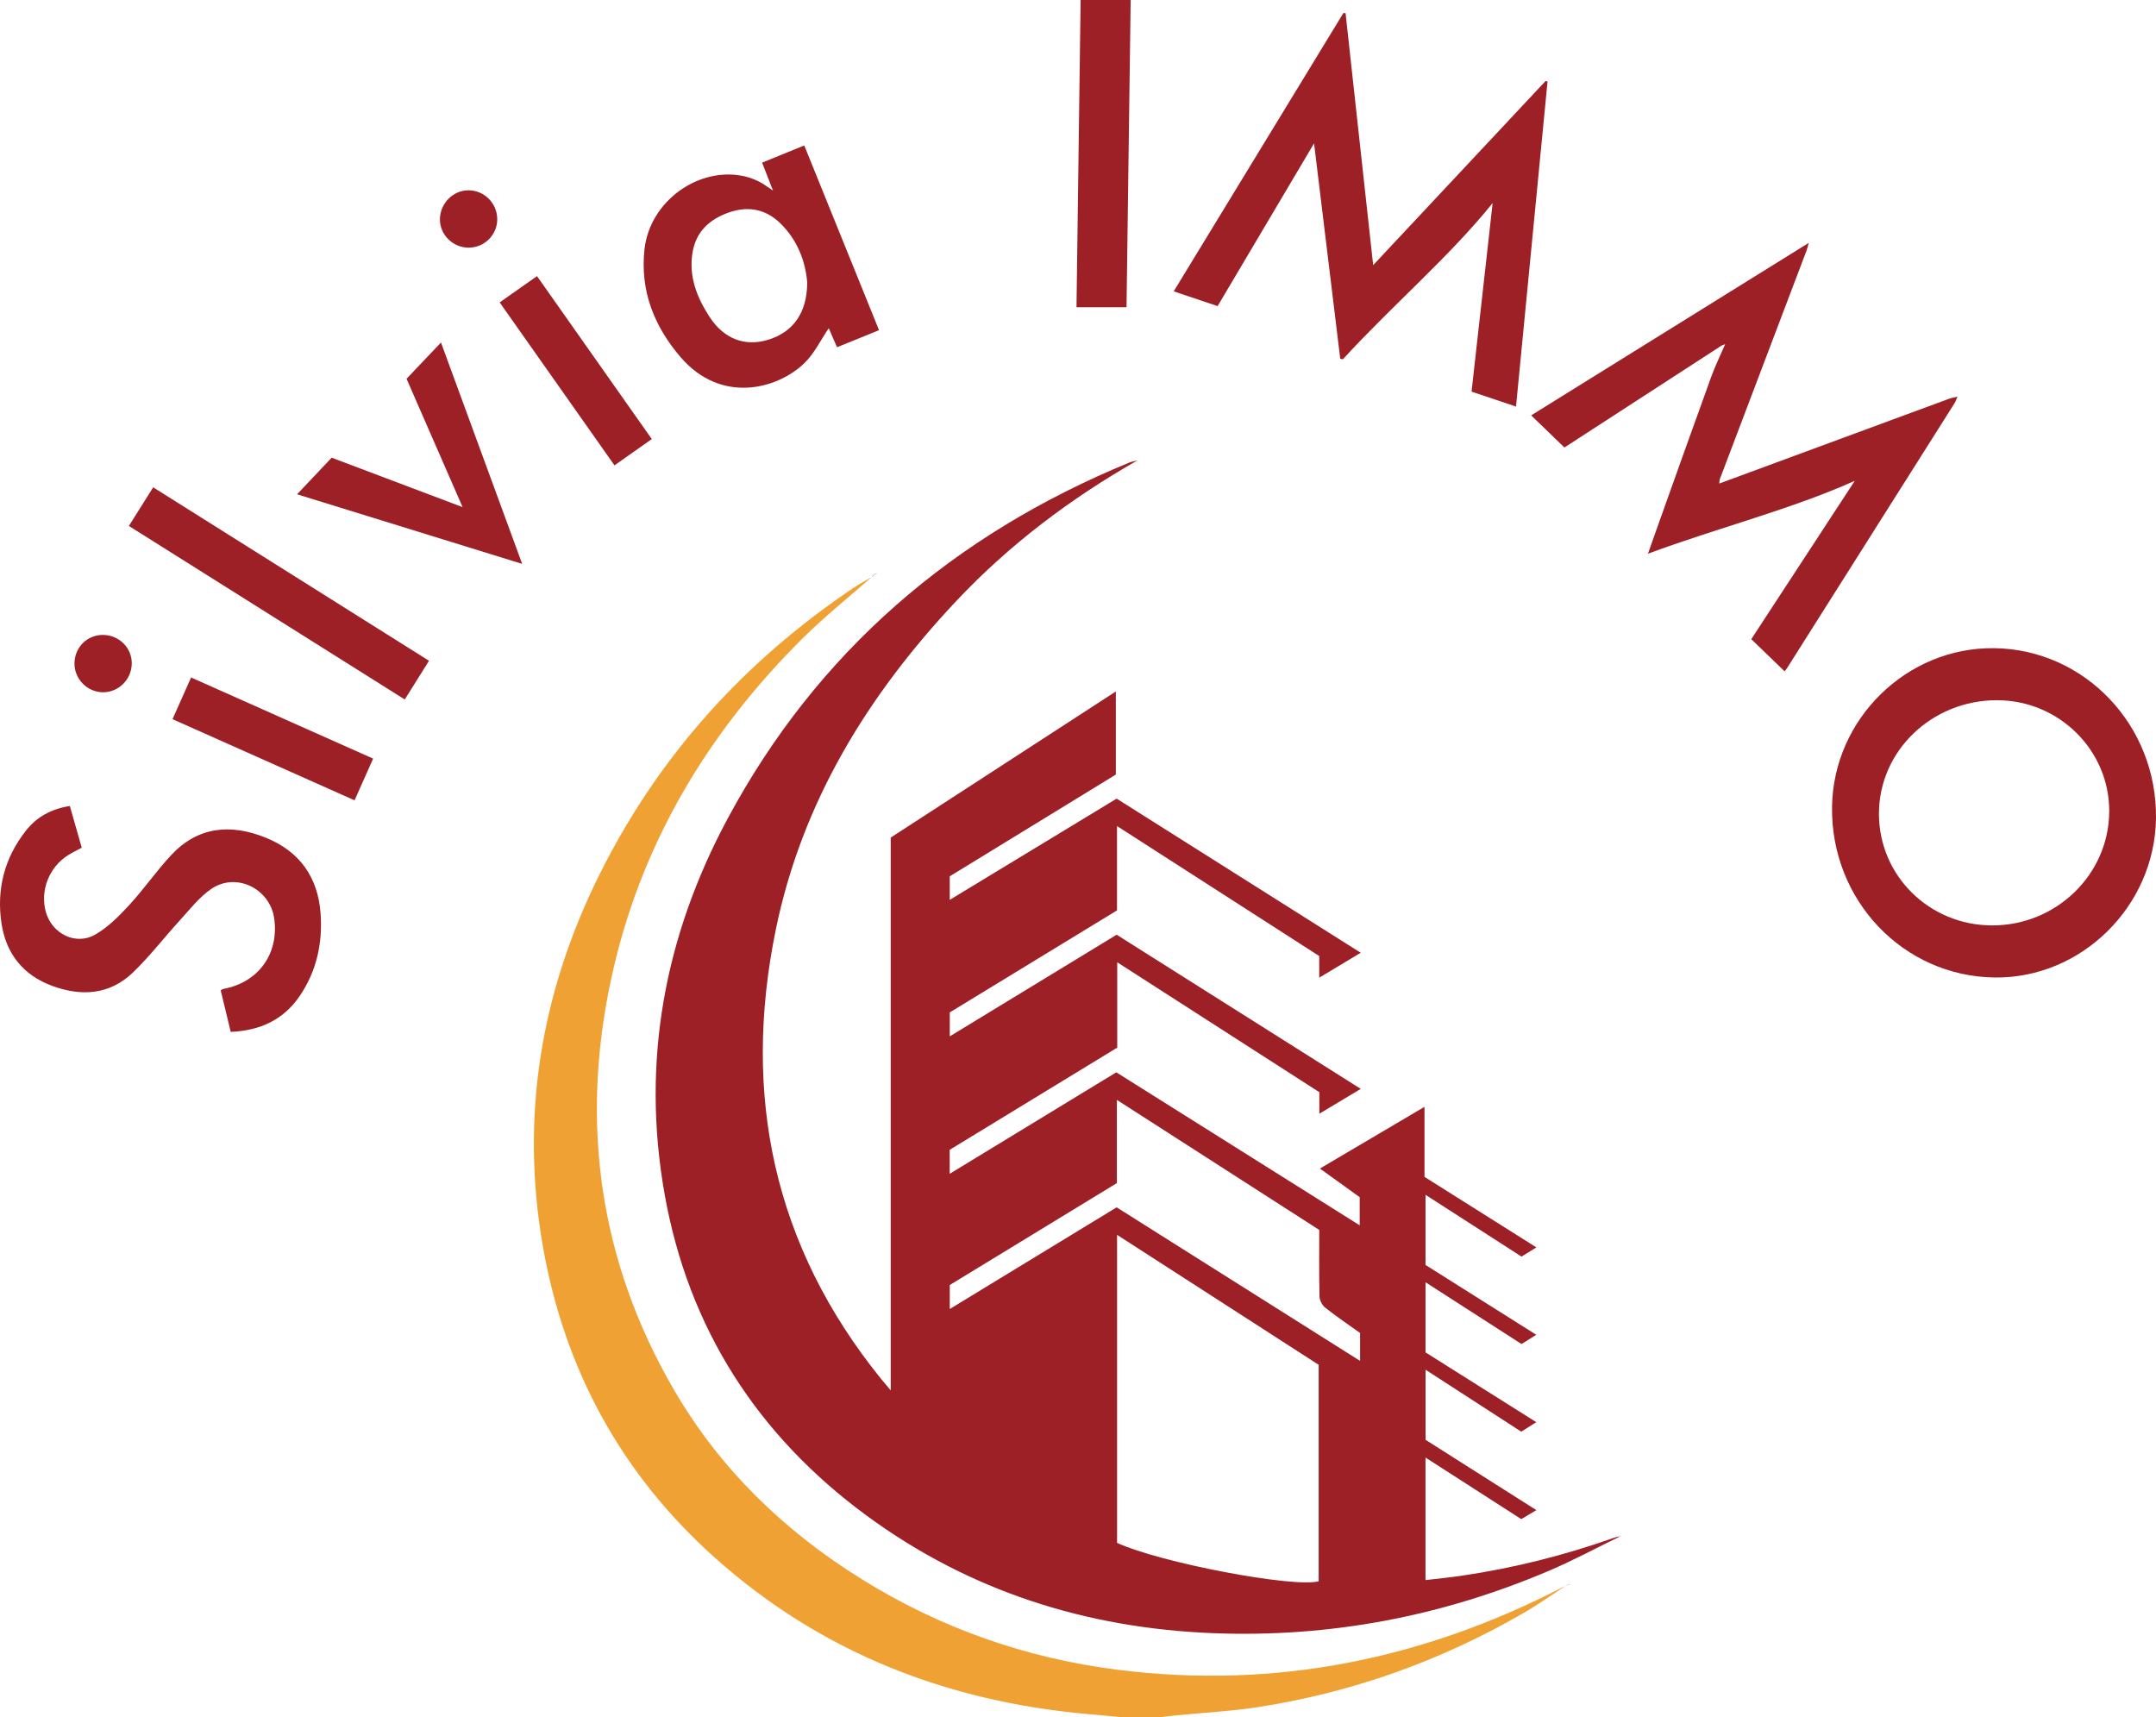 <?xml version="1.0" encoding="utf-8"?>
<!-- Generator: Adobe Illustrator 25.1.0, SVG Export Plug-In . SVG Version: 6.00 Build 0)  -->
<svg version="1.1" id="Calque_1" xmlns="http://www.w3.org/2000/svg" xmlns:xlink="http://www.w3.org/1999/xlink" x="0px" y="0px"
	 viewBox="0 0 251.09 200.011" style="enable-background:new 0 0 251.09 200.011;" xml:space="preserve">
<style type="text/css">
	.st0{fill:#EFA134;}
	.st1{fill:#9C2026;}
</style>
<g>
	<path class="st0" d="M101.59,67.14c-2.726,2.407-5.582,4.684-8.157,7.244
		c-11.135,11.073-18.901,24.125-22.24,39.547c-3.65,16.863-1.42,32.952,7.311,47.957
		c5.376,9.239,12.868,16.454,21.912,22.067c9.124,5.663,19.053,9.156,29.695,10.506
		c18.319,2.323,35.587-1.187,51.926-9.63c0.134-0.069,0.27-0.133,0.406-0.198
		c0.001,0.001-0.016-0.01-0.016-0.01c-1.628,1.062-3.213,2.197-4.891,3.172
		c-9.615,5.587-19.922,9.286-30.907,11.002c-3.257,0.509-6.568,0.672-9.853,0.998
		c-0.593,0.059-1.183,0.143-1.774,0.215c-1.384,0-2.768,0-4.153,0c-1.398-0.129-2.796-0.261-4.195-0.386
		c-16.354-1.469-30.972-7.134-43.317-18.133c-10.931-9.739-17.592-21.94-20.108-36.313
		c-2.647-15.122-0.252-29.565,6.569-43.289c6.853-13.789,16.818-24.831,29.569-33.401
		c0.719-0.483,1.489-0.89,2.236-1.333C101.603,67.156,101.59,67.14,101.59,67.14z"/>
	<path class="st1" d="M188.785,178.88c-2.804,1.364-5.556,2.852-8.422,4.071c-12.473,5.304-25.498,7.781-39.053,7.255
		c-14.808-0.575-28.426-4.902-40.395-13.702c-12.693-9.333-20.723-21.776-23.507-37.393
		c-2.751-15.43-0.022-30.06,7.315-43.737c10.461-19.5,26.347-33.078,46.741-41.48
		c0.327-0.135,0.686-0.193,1.03-0.287l0.018-0.015c-7.841,4.468-14.993,9.859-21.171,16.433
		c-10.252,10.909-17.917,23.327-20.977,38.174c-3.981,19.317-0.283,36.914,12.258,52.404
		c0.314,0.387,0.64,0.764,1.113,1.326c0-21.623,0-43,0-64.381c8.727-5.665,17.401-11.294,26.216-17.016
		c0,3.287,0,6.415,0,9.678c-6.371,3.902-12.829,7.858-19.341,11.847c0,0.842,0,1.698,0,2.743
		c6.518-3.953,12.929-7.842,19.436-11.789c9.415,5.946,18.839,11.898,28.424,17.951
		c-1.65,0.991-3.174,1.906-4.832,2.902c0-0.93,0-1.696,0-2.521c-7.806-5.018-15.582-10.016-23.551-15.139
		c0,3.424,0,6.621,0,9.824c-6.552,3.997-13.017,7.941-19.475,11.88c0,0.909,0,1.762,0,2.79
		c6.538-3.982,12.947-7.886,19.433-11.837c9.415,5.946,18.84,11.898,28.431,17.955
		c-1.634,0.98-3.153,1.89-4.825,2.892c0-0.942,0-1.73,0-2.507c-7.842-5.041-15.602-10.029-23.536-15.129
		c0,3.418,0,6.666,0,9.938c-6.548,3.994-13.012,7.936-19.512,11.901c0,0.878,0,1.737,0,2.794
		c6.518-3.97,12.923-7.872,19.402-11.818c9.402,5.911,18.81,11.825,28.346,17.82c0-1.148,0-2.148,0-3.28
		c-1.445-1.04-2.973-2.139-4.633-3.334c4.087-2.412,8.05-4.75,12.18-7.186c0,2.843,0,5.475,0,8.156
		c4.314,2.72,8.582,5.41,13.033,8.215c-0.753,0.464-1.393,0.858-1.735,1.069
		c-3.79-2.439-7.419-4.775-11.179-7.195c0,2.774,0,5.4,0,8.169c4.193,2.644,8.483,5.348,12.898,8.132
		c-0.738,0.464-1.357,0.854-1.716,1.079c-3.782-2.433-7.413-4.77-11.182-7.196c0,2.797,0,5.423,0,8.167
		c4.222,2.661,8.511,5.363,12.9,8.13c-0.735,0.464-1.363,0.861-1.75,1.105
		c-3.765-2.437-7.391-4.785-11.145-7.214c0,2.76,0,5.383,0,8.162c4.198,2.664,8.501,5.395,12.905,8.19
		c-0.75,0.446-1.366,0.812-1.76,1.047c-3.751-2.412-7.383-4.748-11.153-7.172c0,4.815,0,9.455,0,14.273
		c1.389-0.165,2.748-0.295,4.098-0.492c6.117-0.893,12.085-2.388,17.91-4.455
		c0.25-0.089,0.52-0.119,0.781-0.177L188.785,178.88z M130.096,179.69c5.042,2.313,20.536,5.255,23.476,4.473
		c0-8.406,0-16.816,0-25.215c-7.816-5.038-15.579-10.042-23.476-15.133
		C130.096,155.911,130.096,167.781,130.096,179.69z M130.046,140.611c9.438,5.953,18.831,11.878,28.35,17.882
		c0-1.201,0-2.185,0-3.249c-1.337-0.958-2.734-1.901-4.052-2.942c-0.355-0.281-0.662-0.855-0.673-1.302
		c-0.063-2.584-0.031-5.171-0.031-7.758c-7.845-5.042-15.623-10.041-23.569-15.147c0,3.369,0,6.516,0,9.693
		c-6.542,3.99-13.028,7.947-19.46,11.87c0,0.951,0,1.778,0,2.794C117.152,148.466,123.56,144.562,130.046,140.611z"/>
	<path class="st1" d="M227.974,46.17c-0.116,0.267-0.198,0.556-0.351,0.799
		c-6.47,10.243-12.946,20.482-19.424,30.72c-0.126,0.199-0.274,0.383-0.358,0.5
		c-1.264-1.22-2.507-2.421-3.884-3.75c4.055-6.204,8.157-12.479,12.055-18.443
		c-7.451,3.347-15.796,5.411-24.089,8.492c0.408-1.158,0.709-2.022,1.018-2.884
		c2.113-5.912,4.213-11.829,6.354-17.731c0.47-1.295,1.085-2.538,1.631-3.806
		c-0.002-0.001-0.009-0.051-0.009-0.051s0.029,0.064,0.029,0.064c-0.157,0.059-0.331,0.091-0.468,0.179
		c-6.08,3.94-12.156,7.885-18.235,11.826c-0.071,0.046-0.166,0.054-0.061,0.022
		c-1.319-1.275-2.562-2.477-3.86-3.732c10.713-6.657,21.433-13.319,32.328-20.089
		c-0.122,0.427-0.173,0.673-0.261,0.905c-3.357,8.851-6.719,17.7-10.073,26.551
		c-0.07,0.184-0.065,0.397-0.095,0.594c-0.001-0.002-0.038-0.031-0.038-0.031l0.027,0.016
		c8.916-3.291,17.832-6.584,26.75-9.869c0.331-0.122,0.686-0.178,1.03-0.265L227.974,46.17z"/>
	<path class="st1" d="M156.085,41.77c-1.036-8.52-2.071-17.04-3.048-25.076c-3.551,5.992-7.367,12.432-11.233,18.957
		c-1.711-0.575-3.345-1.124-5.113-1.719c6.632-10.877,13.196-21.646,19.761-32.414
		c0.084,0.004,0.168,0.008,0.253,0.012c1.075,9.815,2.15,19.63,3.215,29.352
		c6.641-7.093,13.366-14.275,20.091-21.458c0.072,0.03,0.143,0.06,0.215,0.089
		c-1.22,12.573-2.439,25.146-3.67,37.838c-1.783-0.6-3.422-1.151-5.178-1.742
		c0.838-7.489,1.669-14.917,2.456-21.959c-5.11,6.334-11.67,11.894-17.453,18.202
		C156.282,41.825,156.184,41.798,156.085,41.77z"/>
	<path class="st1" d="M232.248,75.489c10.562,0.137,18.989,9.011,18.84,19.84
		c-0.141,10.221-8.689,18.642-18.792,18.514c-10.634-0.135-19.069-8.977-18.935-19.847
		C213.488,83.751,222.054,75.357,232.248,75.489z M232.01,107.777c7.475,0.008,13.589-5.938,13.633-13.256
		c0.043-7.131-5.849-12.973-13.084-12.972c-7.597,0.001-13.747,5.931-13.735,13.246
		C218.836,101.996,224.699,107.77,232.01,107.777z"/>
	<path class="st1" d="M8.134,93.871c0.475,1.662,0.926,3.243,1.386,4.856c-0.542,0.292-1.052,0.538-1.533,0.832
		c-2.25,1.378-3.347,4.142-2.652,6.64c0.708,2.546,3.479,3.956,5.762,2.644
		c1.495-0.859,2.781-2.167,3.967-3.454c1.708-1.853,3.149-3.953,4.867-5.795
		c3.127-3.356,6.938-3.678,11.01-2.037c3.949,1.591,6.088,4.606,6.394,8.827c0.25,3.447-0.46,6.719-2.432,9.614
		c-1.883,2.763-4.597,4.033-8.031,4.178c-0.391-1.617-0.781-3.233-1.17-4.841c0.162-0.086,0.234-0.148,0.315-0.163
		c4.077-0.754,6.487-4.081,5.921-8.182c-0.484-3.514-4.467-5.463-7.367-3.442c-1.398,0.974-2.493,2.402-3.663,3.682
		c-1.824,1.993-3.476,4.159-5.418,6.025c-2.712,2.606-5.998,2.821-9.415,1.564
		c-3.381-1.244-5.366-3.76-5.898-7.254c-0.605-3.975,0.335-7.657,2.859-10.844
		C4.297,95.127,5.986,94.203,8.134,93.871z"/>
	<path class="st1" d="M93.664,16.941c2.908,7.183,5.79,14.302,8.709,21.513c-1.647,0.67-3.224,1.311-4.891,1.989
		c-0.365-0.84-0.715-1.646-0.964-2.219c-0.939,1.367-1.697,2.999-2.914,4.142
		c-3.187,2.99-9.636,4.676-14.318-0.746c-3.099-3.59-4.772-7.783-4.223-12.626
		c0.631-5.566,6.322-9.669,11.664-8.457c0.58,0.132,1.151,0.355,1.685,0.619c0.505,0.249,0.956,0.608,1.611,1.037
		c-0.452-1.161-0.837-2.15-1.266-3.252C90.373,18.28,91.969,17.63,93.664,16.941z M94.008,32.9
		c-0.187-2.353-1.078-4.895-3.132-6.895c-1.703-1.659-3.749-2.048-5.998-1.257
		c-2.259,0.794-3.835,2.237-4.231,4.69c-0.449,2.776,0.522,5.222,1.994,7.479
		c1.681,2.577,4.14,3.481,6.832,2.65C92.366,38.675,94.002,36.438,94.008,32.9z"/>
	<path class="st1" d="M125.37,35.782c0.161-12.016,0.32-23.873,0.48-35.782c1.956,0,3.808,0,5.829,0
		c-0.161,11.938-0.321,23.822-0.482,35.782C129.278,35.782,127.405,35.782,125.37,35.782z"/>
	<path class="st1" d="M60.813,65.672c-8.835-2.732-17.435-5.391-26.215-8.106c1.387-1.467,2.671-2.825,4.029-4.262
		c5.211,1.968,10.397,3.926,15.249,5.759c-2.06-4.718-4.276-9.792-6.529-14.951
		c1.317-1.387,2.612-2.75,4.01-4.222C54.511,48.491,57.621,56.969,60.813,65.672z"/>
	<path class="st1" d="M15.01,61.255c0.963-1.532,1.869-2.973,2.829-4.5c10.727,6.746,21.384,13.448,32.123,20.202
		c-0.943,1.504-1.847,2.947-2.825,4.507C36.417,74.72,25.746,68.007,15.01,61.255z"/>
	<path class="st1" d="M41.292,93.209c-7.115-3.172-14.119-6.295-21.199-9.452c0.736-1.652,1.426-3.203,2.161-4.854
		c7.09,3.16,14.098,6.283,21.201,9.448C42.731,89.976,42.039,91.529,41.292,93.209z"/>
	<path class="st1" d="M75.908,51.135c-1.461,1.03-2.85,2.01-4.344,3.063c-4.454-6.322-8.873-12.595-13.371-18.979
		c1.445-1.018,2.854-2.01,4.346-3.061C67.003,38.496,71.425,44.772,75.908,51.135z"/>
	<path class="st1" d="M54.592,28.843c-1.837,0.006-3.365-1.493-3.358-3.292c0.007-1.831,1.496-3.368,3.282-3.389
		c1.853-0.022,3.384,1.492,3.394,3.357C57.92,27.34,56.426,28.837,54.592,28.843z"/>
	<path class="st1" d="M15.346,77.263c-0.01,1.869-1.553,3.396-3.396,3.361c-1.817-0.035-3.304-1.571-3.277-3.388
		c0.028-1.866,1.502-3.316,3.345-3.29C13.877,73.972,15.356,75.447,15.346,77.263z"/>
	<path d="M102.18,66.765c-0.136,0.047-0.271,0.093-0.406,0.141c0,0.001,0.014,0.018,0.014,0.018
		c0.125-0.049,0.25-0.097,0.374-0.145C102.162,66.778,102.18,66.765,102.18,66.765z"/>
	<path d="M188.802,178.898c0.029-0.04,0.058-0.08,0.027-0.037c0.046-0.02,0.001-0-0.044,0.019
		C188.785,178.88,188.802,178.898,188.802,178.898z"/>
	<path d="M182.872,184.514c-0.147,0.036-0.294,0.073-0.443,0.108c-0.001-0.001,0.016,0.011,0.014,0.009
		c0.139-0.034,0.279-0.067,0.419-0.1L182.872,184.514z"/>
	<path d="M227.99,46.189c0.008-0.018,0.016-0.035,0.024-0.053c-0.013,0.011-0.027,0.023-0.04,0.034
		C227.974,46.17,227.99,46.189,227.99,46.189z"/>
	<polygon points="132.494,53.606 132.503,53.564 132.511,53.592 	"/>
	<polygon points="102.162,66.778 102.171,66.74 102.178,66.766 	"/>
	<path d="M101.603,67.156c0.061-0.077,0.123-0.154,0.184-0.232c-0-0.001-0.014-0.018-0.014-0.018
		c-0.061,0.078-0.123,0.156-0.184,0.234C101.59,67.14,101.603,67.156,101.603,67.156z"/>
	<polygon points="182.863,184.533 182.871,184.483 182.871,184.514 	"/>
</g>
</svg>
